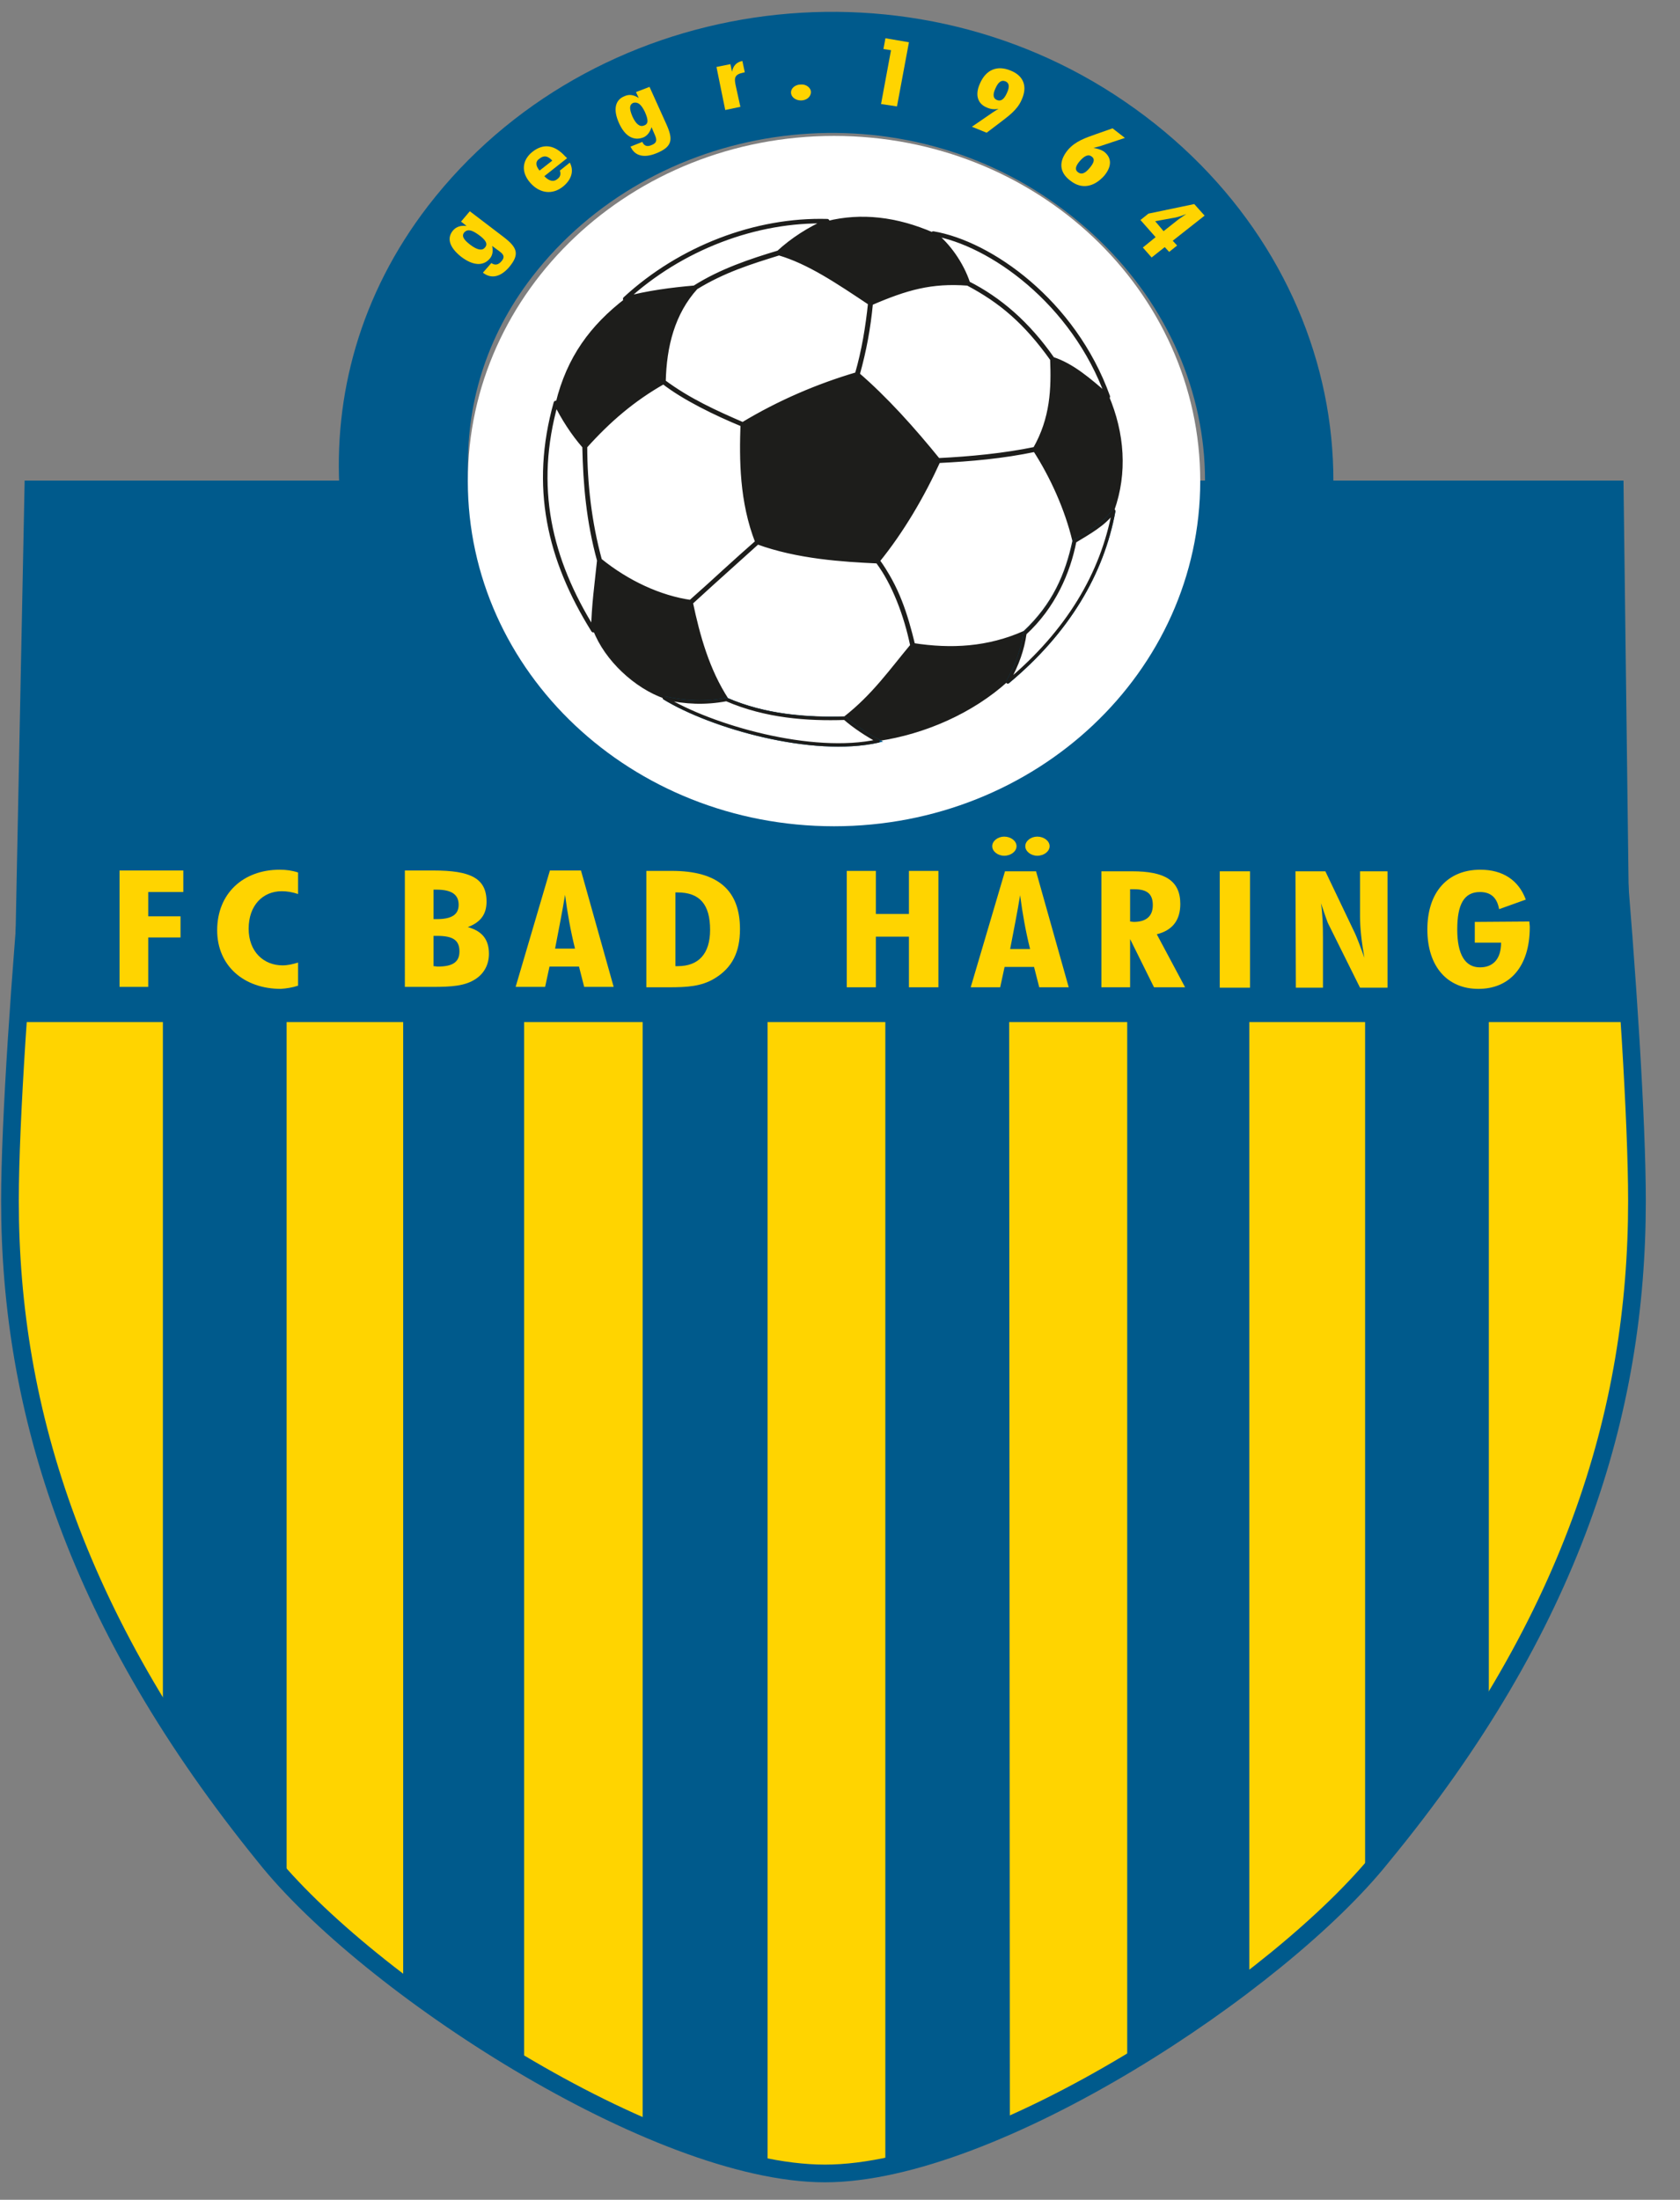 <?xml version="1.0" encoding="utf-8"?>
<!-- Generator: Adobe Illustrator 28.2.0, SVG Export Plug-In . SVG Version: 6.00 Build 0)  -->
<svg version="1.1" id="Ebene_1" xmlns="http://www.w3.org/2000/svg" xmlns:xlink="http://www.w3.org/1999/xlink" x="0px" y="0px"
	 viewBox="0 0 42.16 55.19" style="enable-background:new 0 0 42.16 55.19;" xml:space="preserve">
<rect x="0" y="0" width="42.16" height="55.19" fill="#808080" stroke="none"/>
<style type="text/css">
	.st0{clip-path:url(#SVGID_00000126297954707684080650000013714769284533862042_);fill:#FFD400;}
	
		.st1{clip-path:url(#SVGID_00000126297954707684080650000013714769284533862042_);fill:none;stroke:#005A8C;stroke-width:0.444;stroke-miterlimit:3.864;}
	.st2{clip-path:url(#SVGID_00000126297954707684080650000013714769284533862042_);fill:#005A8C;}
	
		.st3{clip-path:url(#SVGID_00000126297954707684080650000013714769284533862042_);fill:none;stroke:#005A8C;stroke-width:0.105;stroke-miterlimit:3.864;}
	
		.st4{clip-path:url(#SVGID_00000126297954707684080650000013714769284533862042_);fill-rule:evenodd;clip-rule:evenodd;fill:#FFD400;}
	.st5{clip-path:url(#SVGID_00000126297954707684080650000013714769284533862042_);fill:#FFFFFF;}
	.st6{clip-path:url(#SVGID_00000126297954707684080650000013714769284533862042_);fill:#1D1D1B;}
	
		.st7{clip-path:url(#SVGID_00000126297954707684080650000013714769284533862042_);fill:none;stroke:#1D1D1B;stroke-width:0.114;stroke-linecap:round;stroke-linejoin:round;stroke-miterlimit:3.864;}
	
		.st8{clip-path:url(#SVGID_00000126297954707684080650000013714769284533862042_);fill:none;stroke:#1D1D1B;stroke-width:0.03;stroke-linecap:round;stroke-linejoin:round;stroke-miterlimit:3.864;}
	
		.st9{clip-path:url(#SVGID_00000126297954707684080650000013714769284533862042_);fill:none;stroke:#005A8C;stroke-width:0.086;stroke-miterlimit:3.864;}
	
		.st10{clip-path:url(#SVGID_00000126297954707684080650000013714769284533862042_);fill:none;stroke:#1D1D1B;stroke-width:0.086;stroke-linecap:round;stroke-linejoin:round;stroke-miterlimit:3.864;}
</style>
<g>
	<defs>
		<rect id="SVGID_1_" x="-0.83" y="-1.28" width="43" height="56.83"/>
	</defs>
	<clipPath id="SVGID_00000167395302645624693640000008325748352200369557_">
		<use xlink:href="#SVGID_1_"  style="overflow:visible;"/>
	</clipPath>
	<path style="clip-path:url(#SVGID_00000167395302645624693640000008325748352200369557_);fill:#FFD400;" d="M39.64,13.77
		c0.46,1.23,1.44,12.36,1.44,16.36c0,5.3-1.63,10.66-6.4,16.45c-2.55,3.2-9.73,7.95-13.98,7.95c-4.25,0-11.5-4.74-14.05-7.95
		c-4.7-5.79-6.4-11.15-6.4-16.45c0-4,1.05-15.13,1.44-16.36H39.64z"/>
	
		<path style="clip-path:url(#SVGID_00000167395302645624693640000008325748352200369557_);fill:none;stroke:#005A8C;stroke-width:0.444;stroke-miterlimit:3.864;" d="
		M39.64,13.77c0.46,1.23,1.44,12.36,1.44,16.36c0,5.3-1.63,10.66-6.4,16.45c-2.55,3.2-9.73,7.95-13.98,7.95
		c-4.25,0-11.5-4.74-14.05-7.95c-4.7-5.79-6.4-11.15-6.4-16.45c0-4,1.05-15.13,1.44-16.36H39.64z"/>
	<polygon style="clip-path:url(#SVGID_00000167395302645624693640000008325748352200369557_);fill:#005A8C;" points="0.67,12.11 
		40.69,12.11 40.86,25.59 0.4,25.59 	"/>
	
		<polygon style="clip-path:url(#SVGID_00000167395302645624693640000008325748352200369557_);fill:none;stroke:#005A8C;stroke-width:0.105;stroke-miterlimit:3.864;" points="
		0.67,12.11 40.69,12.11 40.86,25.59 0.4,25.59 	"/>
	<path style="clip-path:url(#SVGID_00000167395302645624693640000008325748352200369557_);fill:#005A8C;" d="M27.94,17.7
		c0.2-0.21,0.38-0.43,0.56-0.66c3.02-3.92,1.99-9.18-2.16-12.03c-4.15-2.85-9.97-1.97-12.99,1.94c-2.34,3.04-1.97,6.9,0.11,9.86
		l-0.34,0.12l-1.65,2.46C8,15.35,7.34,9.59,10.74,5.17c4.07-5.28,11.9-6.45,17.49-2.62c5.6,3.83,6.94,11,2.87,16.28
		c-0.18,0.23-0.36,0.45-0.55,0.66L27.94,17.7z"/>
	<polygon style="clip-path:url(#SVGID_00000167395302645624693640000008325748352200369557_);fill:#005A8C;" points="10.17,20.7 
		13.1,20.7 13.1,51.75 10.17,49.86 	"/>
	
		<polygon style="clip-path:url(#SVGID_00000167395302645624693640000008325748352200369557_);fill:none;stroke:#005A8C;stroke-width:0.105;stroke-miterlimit:3.864;" points="
		10.17,20.7 13.1,20.7 13.1,51.75 10.17,49.86 	"/>
	<polygon style="clip-path:url(#SVGID_00000167395302645624693640000008325748352200369557_);fill:#005A8C;" points="28.34,20.7 
		31.3,20.7 31.3,49.67 28.34,51.75 	"/>
	
		<polygon style="clip-path:url(#SVGID_00000167395302645624693640000008325748352200369557_);fill:none;stroke:#005A8C;stroke-width:0.105;stroke-miterlimit:3.864;" points="
		28.34,20.7 31.3,20.7 31.3,49.67 28.34,51.75 	"/>
	<path style="clip-path:url(#SVGID_00000167395302645624693640000008325748352200369557_);fill:#005A8C;" d="M16.17,53.29
		c0,0,0.97,0.45,1.48,0.62c0.51,0.17,1.56,0.38,1.56,0.38V20.7h-3.03V53.29z"/>
	
		<path style="clip-path:url(#SVGID_00000167395302645624693640000008325748352200369557_);fill:none;stroke:#005A8C;stroke-width:0.105;stroke-miterlimit:3.864;" d="
		M16.17,53.29c0,0,0.97,0.45,1.48,0.62c0.51,0.17,1.56,0.38,1.56,0.38V20.7h-3.03V53.29z"/>
	<path style="clip-path:url(#SVGID_00000167395302645624693640000008325748352200369557_);fill:#005A8C;" d="M4.14,43.15
		c0,0,1.14,1.57,1.44,1.97c0.55,0.73,1.56,1.97,1.56,1.97V20.5h-3V43.15z"/>
	
		<path style="clip-path:url(#SVGID_00000167395302645624693640000008325748352200369557_);fill:none;stroke:#005A8C;stroke-width:0.105;stroke-miterlimit:3.864;" d="
		M4.14,43.15c0,0,1.14,1.57,1.44,1.97c0.55,0.73,1.56,1.97,1.56,1.97V20.5h-3V43.15z"/>
	<path style="clip-path:url(#SVGID_00000167395302645624693640000008325748352200369557_);fill:#005A8C;" d="M25.29,53.29
		c0,0-0.97,0.41-1.47,0.58c-0.51,0.17-1.55,0.45-1.55,0.45V20.7h3L25.29,53.29z"/>
	
		<path style="clip-path:url(#SVGID_00000167395302645624693640000008325748352200369557_);fill:none;stroke:#005A8C;stroke-width:0.105;stroke-miterlimit:3.864;" d="
		M25.29,53.29c0,0-0.97,0.41-1.47,0.58c-0.51,0.17-1.55,0.45-1.55,0.45V20.7h3L25.29,53.29z"/>
	<path style="clip-path:url(#SVGID_00000167395302645624693640000008325748352200369557_);fill:#005A8C;" d="M37.3,42.92
		c0,0-1,1.54-1.57,2.24c-0.33,0.4-1.42,1.77-1.42,1.77V20.7h3V42.92z"/>
	
		<path style="clip-path:url(#SVGID_00000167395302645624693640000008325748352200369557_);fill:none;stroke:#005A8C;stroke-width:0.105;stroke-miterlimit:3.864;" d="
		M37.3,42.92c0,0-1,1.54-1.57,2.24c-0.33,0.4-1.42,1.77-1.42,1.77V20.7h3V42.92z"/>
	
		<path style="clip-path:url(#SVGID_00000167395302645624693640000008325748352200369557_);fill-rule:evenodd;clip-rule:evenodd;fill:#FFD400;" d="
		M12.01,5.89c0.18,0.13,0.24,0.23,0.16,0.32C12.1,6.3,11.97,6.27,11.8,6.14c-0.17-0.13-0.22-0.22-0.15-0.31
		C11.74,5.74,11.84,5.77,12.01,5.89 M11.57,5.56l0.14,0.11c-0.15-0.02-0.26,0.02-0.34,0.11c-0.16,0.19-0.1,0.42,0.2,0.66
		c0.3,0.23,0.56,0.24,0.72,0.05c0.07-0.08,0.09-0.19,0.06-0.32l0.19,0.14c0.11,0.08,0.13,0.15,0.04,0.25
		c-0.08,0.09-0.16,0.1-0.25,0.04l-0.21,0.24c0,0,0.01,0.01,0.01,0.01c0.2,0.15,0.43,0.1,0.64-0.14c0.29-0.34,0.2-0.51-0.14-0.77
		l-0.84-0.64L11.57,5.56z"/>
	
		<path style="clip-path:url(#SVGID_00000167395302645624693640000008325748352200369557_);fill-rule:evenodd;clip-rule:evenodd;fill:#FFD400;" d="
		M13.66,4.42l0.57-0.45c-0.01-0.01-0.02-0.03-0.04-0.04c-0.27-0.3-0.55-0.34-0.83-0.12c-0.26,0.21-0.29,0.51-0.05,0.78
		c0.24,0.27,0.56,0.3,0.82,0.09c0.21-0.17,0.28-0.39,0.17-0.6l-0.25,0.2c0.03,0.09,0.01,0.16-0.06,0.21
		C13.9,4.57,13.78,4.55,13.66,4.42L13.66,4.42z M13.86,4.03l-0.32,0.25c-0.1-0.12-0.11-0.23,0-0.3C13.65,3.89,13.75,3.91,13.86,4.03
		"/>
	
		<path style="clip-path:url(#SVGID_00000167395302645624693640000008325748352200369557_);fill-rule:evenodd;clip-rule:evenodd;fill:#FFD400;" d="
		M16.18,2.8c0.09,0.2,0.1,0.31-0.02,0.35c-0.1,0.04-0.2-0.03-0.29-0.23c-0.08-0.19-0.08-0.29,0.02-0.34
		C16.01,2.55,16.09,2.62,16.18,2.8 M15.96,2.31l0.07,0.15c-0.12-0.08-0.24-0.1-0.35-0.05c-0.24,0.09-0.3,0.33-0.15,0.67
		c0.15,0.34,0.37,0.46,0.61,0.37c0.1-0.04,0.17-0.13,0.21-0.26l0.09,0.21c0.05,0.12,0.04,0.19-0.09,0.24
		c-0.11,0.05-0.19,0.02-0.23-0.08l-0.3,0.12c0,0,0,0.01,0.01,0.01c0.1,0.22,0.33,0.28,0.63,0.16c0.43-0.17,0.43-0.36,0.26-0.74
		L16.3,2.18L15.96,2.31z"/>
	<path style="clip-path:url(#SVGID_00000167395302645624693640000008325748352200369557_);fill:#FFD400;" d="M18.2,2.76l0.38-0.08
		l-0.11-0.5c-0.05-0.22-0.05-0.31,0.19-0.36c0.01,0,0.02,0,0.03-0.01l-0.06-0.28c-0.15,0.03-0.23,0.12-0.26,0.27l-0.04-0.19
		l-0.35,0.07L18.2,2.76z"/>
	<path style="clip-path:url(#SVGID_00000167395302645624693640000008325748352200369557_);fill:#FFD400;" d="M20.35,2.31
		c0-0.11-0.12-0.2-0.25-0.19c-0.14,0-0.25,0.09-0.25,0.2c0,0.11,0.11,0.2,0.25,0.2C20.24,2.52,20.35,2.43,20.35,2.31"/>
	<polygon style="clip-path:url(#SVGID_00000167395302645624693640000008325748352200369557_);fill:#FFD400;" points="22.11,2.61 
		22.51,2.67 22.81,1.06 22.22,0.96 22.17,1.23 22.36,1.26 	"/>
	
		<path style="clip-path:url(#SVGID_00000167395302645624693640000008325748352200369557_);fill-rule:evenodd;clip-rule:evenodd;fill:#FFD400;" d="
		M25.06,2.73c-0.09,0.05-0.14,0.09-0.16,0.1l-0.51,0.35l0.37,0.15l0.33-0.25c0.22-0.17,0.44-0.32,0.55-0.58
		c0.15-0.33,0.05-0.6-0.28-0.73c-0.34-0.14-0.62-0.02-0.77,0.33c-0.13,0.29-0.05,0.51,0.18,0.6C24.86,2.74,24.95,2.75,25.06,2.73
		 M25.23,2.04c0.1,0.04,0.11,0.14,0.04,0.29c-0.07,0.16-0.15,0.22-0.25,0.18c-0.1-0.04-0.11-0.14-0.04-0.29
		C25.05,2.06,25.13,2,25.23,2.04"/>
	
		<path style="clip-path:url(#SVGID_00000167395302645624693640000008325748352200369557_);fill-rule:evenodd;clip-rule:evenodd;fill:#FFD400;" d="
		M27.44,3.71c0.05-0.01,0.12-0.03,0.19-0.05l0.6-0.2l-0.31-0.24l-0.4,0.14c-0.28,0.1-0.53,0.18-0.72,0.4
		c-0.24,0.29-0.22,0.57,0.07,0.78c0.27,0.21,0.58,0.16,0.84-0.13c0.2-0.24,0.19-0.46-0.01-0.61C27.62,3.75,27.54,3.73,27.44,3.71
		 M27.05,4.32c-0.08-0.06-0.06-0.15,0.04-0.27c0.12-0.14,0.22-0.19,0.31-0.12c0.08,0.06,0.06,0.15-0.06,0.29
		C27.23,4.35,27.14,4.39,27.05,4.32"/>
	
		<path style="clip-path:url(#SVGID_00000167395302645624693640000008325748352200369557_);fill-rule:evenodd;clip-rule:evenodd;fill:#FFD400;" d="
		M28.68,6.21l0.22,0.25l0.33-0.26l0.11,0.12l0.2-0.16l-0.11-0.12l0.8-0.63l-0.26-0.29l-1.15,0.24l-0.2,0.16l0.38,0.43L28.68,6.21z
		 M28.99,5.55l0.44-0.08c0.08-0.01,0.19-0.04,0.34-0.1c-0.09,0.06-0.16,0.11-0.19,0.13l-0.38,0.3L28.99,5.55z"/>
	<polygon style="clip-path:url(#SVGID_00000167395302645624693640000008325748352200369557_);fill:#FFD400;" points="3,24.76 
		3.72,24.76 3.72,23.52 4.53,23.52 4.53,22.99 3.72,22.99 3.72,22.38 4.6,22.38 4.6,21.84 3,21.84 	"/>
	<path style="clip-path:url(#SVGID_00000167395302645624693640000008325748352200369557_);fill:#FFD400;" d="M7.48,24.73l0-0.58
		c-0.13,0.04-0.26,0.07-0.39,0.07c-0.47,0-0.85-0.34-0.85-0.92c0-0.59,0.36-0.94,0.83-0.94c0.13,0,0.26,0.02,0.41,0.07l0-0.54
		c-0.15-0.05-0.3-0.07-0.46-0.07c-0.91,0-1.57,0.59-1.57,1.52c0,0.89,0.67,1.47,1.6,1.47C7.18,24.8,7.33,24.78,7.48,24.73"/>
	
		<path style="clip-path:url(#SVGID_00000167395302645624693640000008325748352200369557_);fill-rule:evenodd;clip-rule:evenodd;fill:#FFD400;" d="
		M10.16,24.76l0.69,0c0.48,0,0.82-0.02,1.09-0.2c0.21-0.14,0.33-0.36,0.33-0.63c0-0.36-0.17-0.57-0.53-0.67
		c0.32-0.12,0.47-0.32,0.47-0.64c0-0.59-0.41-0.78-1.33-0.78l-0.72,0L10.16,24.76z M10.88,24.24l0-0.76c0.03,0,0.06,0,0.09,0
		c0.4,0,0.56,0.11,0.56,0.39c0,0.26-0.16,0.38-0.54,0.38C10.95,24.25,10.92,24.24,10.88,24.24 M10.88,23.06l0-0.74
		c0.03,0,0.05,0,0.07,0c0.38,0,0.56,0.12,0.56,0.38c0,0.25-0.18,0.36-0.55,0.36H10.88"/>
	
		<path style="clip-path:url(#SVGID_00000167395302645624693640000008325748352200369557_);fill-rule:evenodd;clip-rule:evenodd;fill:#FFD400;" d="
		M12.94,24.76l0.74,0l0.11-0.51l0.74,0l0.13,0.51l0.74,0l-0.82-2.92l-0.78,0L12.94,24.76z M13.93,23.8
		c0.09-0.47,0.18-0.92,0.25-1.35c0.06,0.46,0.14,0.91,0.25,1.35L13.93,23.8z"/>
	
		<path style="clip-path:url(#SVGID_00000167395302645624693640000008325748352200369557_);fill-rule:evenodd;clip-rule:evenodd;fill:#FFD400;" d="
		M16.22,24.77l0.56,0c0.46,0,0.82-0.02,1.15-0.22c0.45-0.27,0.64-0.67,0.64-1.24c0-0.98-0.56-1.46-1.71-1.46l-0.64,0L16.22,24.77z
		 M16.95,24.23l0-1.84H17c0.56,0,0.82,0.3,0.82,0.94c0,0.6-0.29,0.91-0.81,0.91H16.95z"/>
	<polygon style="clip-path:url(#SVGID_00000167395302645624693640000008325748352200369557_);fill:#FFD400;" points="21.25,24.77 
		21.98,24.77 21.98,23.5 22.81,23.5 22.81,24.77 23.55,24.77 23.55,21.85 22.81,21.85 22.81,22.93 21.98,22.93 21.98,21.85 
		21.25,21.85 	"/>
	
		<path style="clip-path:url(#SVGID_00000167395302645624693640000008325748352200369557_);fill-rule:evenodd;clip-rule:evenodd;fill:#FFD400;" d="
		M25.73,21.23c0,0.13,0.14,0.24,0.3,0.24c0.17,0,0.31-0.11,0.31-0.24c0-0.13-0.14-0.24-0.31-0.24
		C25.87,20.99,25.73,21.1,25.73,21.23 M24.9,21.23c0,0.13,0.14,0.24,0.3,0.24c0.17,0,0.31-0.11,0.31-0.24
		c0-0.13-0.14-0.24-0.31-0.24C25.04,20.99,24.9,21.1,24.9,21.23 M24.36,24.77l0.74,0l0.11-0.51l0.74,0l0.13,0.51l0.74,0L26,21.86
		l-0.78,0L24.36,24.77z M25.35,23.81c0.09-0.47,0.18-0.92,0.25-1.35c0.06,0.46,0.14,0.91,0.25,1.35L25.35,23.81z"/>
	
		<path style="clip-path:url(#SVGID_00000167395302645624693640000008325748352200369557_);fill-rule:evenodd;clip-rule:evenodd;fill:#FFD400;" d="
		M27.64,24.77l0.72,0l0-1.21l0.6,1.21l0.78,0l-0.71-1.33c0.4-0.1,0.59-0.36,0.59-0.76c0-0.59-0.39-0.82-1.21-0.82l-0.77,0
		L27.64,24.77z M28.36,23.12l0-0.81c0.04,0,0.07,0,0.1,0c0.33,0,0.47,0.12,0.47,0.4c0,0.28-0.17,0.42-0.48,0.42
		C28.42,23.13,28.39,23.12,28.36,23.12"/>
	
		<rect x="30.61" y="21.86" style="clip-path:url(#SVGID_00000167395302645624693640000008325748352200369557_);fill:#FFD400;" width="0.76" height="2.92"/>
	<path style="clip-path:url(#SVGID_00000167395302645624693640000008325748352200369557_);fill:#FFD400;" d="M32.52,24.78l0.68,0
		l0-1.23c0-0.33-0.01-0.63-0.05-0.89c0.09,0.27,0.15,0.44,0.17,0.49l0.81,1.63l0.69,0l0-2.92l-0.69,0l0,1.12
		c0,0.31,0.04,0.66,0.11,1.05c-0.11-0.31-0.19-0.51-0.23-0.6l-0.75-1.57l-0.75,0L32.52,24.78z"/>
	<path style="clip-path:url(#SVGID_00000167395302645624693640000008325748352200369557_);fill:#FFD400;" d="M37.01,23.13l0,0.52
		l0.66,0c0,0.41-0.2,0.62-0.53,0.62c-0.37,0-0.57-0.32-0.57-0.95c0-0.63,0.17-0.94,0.57-0.94c0.27,0,0.43,0.14,0.48,0.43l0.67-0.24
		c-0.18-0.49-0.58-0.75-1.14-0.75c-0.81,0-1.33,0.55-1.33,1.5c0,0.94,0.51,1.49,1.28,1.49c0.78,0,1.29-0.55,1.29-1.55
		c0-0.05-0.01-0.09-0.01-0.14L37.01,23.13z"/>
	<path style="clip-path:url(#SVGID_00000167395302645624693640000008325748352200369557_);fill:#FFFFFF;" d="M11.74,12.07
		c0-4.78,4.11-8.66,9.19-8.66s9.19,3.88,9.19,8.66s-4.11,8.66-9.19,8.66S11.74,16.86,11.74,12.07"/>
	<path style="clip-path:url(#SVGID_00000167395302645624693640000008325748352200369557_);fill:#FFFFFF;" d="M18.63,11.54
		c-0.01-0.31,0-0.62,0.01-0.9c-0.11-0.05-0.22-0.1-0.33-0.15c-0.19-0.09-0.39-0.18-0.59-0.27c-0.1-0.05-0.19-0.1-0.29-0.15
		c-0.29-0.16-0.56-0.33-0.78-0.49c-0.76,0.43-1.38,0.96-1.97,1.62c0,0.12,0.01,0.23,0.01,0.35c0.01,0.3,0.03,0.59,0.06,0.89
		c0.06,0.54,0.16,1.08,0.3,1.62c0.42,0.34,0.89,0.62,1.37,0.8c0.31,0.12,0.62,0.2,0.92,0.24c0.53-0.48,1.1-1.01,1.68-1.51
		C18.74,12.91,18.65,12.2,18.63,11.54"/>
	<path style="clip-path:url(#SVGID_00000167395302645624693640000008325748352200369557_);fill:#FFFFFF;" d="M24.53,11.49
		c-0.25,0.02-0.5,0.04-0.76,0.05c-0.08,0.01-0.15,0.01-0.23,0.01c-0.4,0.88-0.92,1.77-1.53,2.52c0,0,0,0,0,0c0,0,0,0,0.01,0
		c0.09,0.12,0.17,0.25,0.24,0.39c0.18,0.32,0.32,0.64,0.42,0.98c0.01,0.02,0.01,0.03,0.02,0.05c0.05,0.15,0.09,0.3,0.12,0.45
		c0.02,0.08,0.04,0.16,0.06,0.25c0.11,0.02,0.21,0.03,0.32,0.04c0.84,0.1,1.67,0.02,2.49-0.35c0.23-0.22,0.42-0.44,0.58-0.68
		c0.14-0.21,0.26-0.42,0.36-0.64c0.14-0.32,0.24-0.65,0.31-0.99c-0.18-0.8-0.55-1.62-1-2.3C25.49,11.37,25.01,11.44,24.53,11.49"/>
	<path style="clip-path:url(#SVGID_00000167395302645624693640000008325748352200369557_);fill:#FFFFFF;" d="M14.69,11.55
		c0-0.12-0.01-0.23-0.01-0.35c-0.29-0.33-0.53-0.71-0.72-1.09c-0.09,0.3-0.15,0.61-0.2,0.9c-0.26,1.73,0.18,3.28,1.13,4.8
		c0-0.61,0.09-1.17,0.15-1.75c-0.15-0.55-0.25-1.09-0.3-1.62C14.71,12.14,14.69,11.84,14.69,11.55"/>
	<path style="clip-path:url(#SVGID_00000167395302645624693640000008325748352200369557_);fill:#FFFFFF;" d="M22.7,15.44
		c-0.12-0.35-0.26-0.68-0.42-0.98c-0.07-0.13-0.16-0.26-0.25-0.39c-0.09,0-0.19-0.01-0.3-0.02c-0.45-0.02-0.95-0.06-1.47-0.15
		c-0.42-0.07-0.84-0.17-1.25-0.32c0,0,0,0,0,0c0,0,0,0,0,0c-0.56,0.5-1.12,1.02-1.68,1.51c0.15,0.73,0.34,1.44,0.69,2.09
		c0.07,0.12,0.14,0.24,0.21,0.36c0.02,0.01,0.03,0.01,0.05,0.02c0.92,0.39,1.95,0.48,2.93,0.45c0.46-0.35,0.8-0.73,1.12-1.11
		c0.19-0.24,0.38-0.47,0.58-0.71c-0.02-0.08-0.04-0.17-0.06-0.25c-0.04-0.15-0.08-0.3-0.13-0.45C22.71,15.48,22.7,15.46,22.7,15.44"
		/>
	<path style="clip-path:url(#SVGID_00000167395302645624693640000008325748352200369557_);fill:#FFFFFF;" d="M17.5,7.18
		c0.07-0.04,0.15-0.09,0.22-0.13c0,0,0,0,0.01,0c0.08-0.05,0.17-0.09,0.25-0.13c0,0,0,0,0,0c0.51-0.25,1.05-0.42,1.57-0.57
		c0.13-0.12,0.27-0.23,0.42-0.34c0.18-0.13,0.37-0.24,0.56-0.34c0.08-0.04,0.16-0.08,0.24-0.12c-0.11,0-0.21,0-0.32,0
		c-0.25,0.01-0.51,0.02-0.76,0.06c-1.05,0.14-2.1,0.53-3.01,1.12c-0.31,0.2-0.61,0.43-0.9,0.68c-0.03,0.03-0.06,0.06-0.09,0.09
		c0.04-0.01,0.08-0.02,0.13-0.03c0.39-0.1,0.81-0.17,1.22-0.21c0.13-0.01,0.26-0.03,0.39-0.04c0.01,0,0.02-0.01,0.02-0.01
		c0,0,0,0,0,0C17.47,7.2,17.49,7.19,17.5,7.18"/>
	<path style="clip-path:url(#SVGID_00000167395302645624693640000008325748352200369557_);fill:#FFFFFF;" d="M26.07,8.55
		c0.12,0.14,0.23,0.29,0.34,0.45c0.49,0.16,0.91,0.52,1.39,0.94c-0.19-0.53-0.45-1.02-0.74-1.46l-0.09-0.13
		c-0.87-1.23-2.06-2.05-3.06-2.38c-0.17-0.06-0.34-0.1-0.49-0.13c0.36,0.28,0.7,0.78,0.87,1.26c0.2,0.1,0.4,0.23,0.6,0.36
		c0.03,0.02,0.07,0.04,0.1,0.06C25.37,7.8,25.72,8.13,26.07,8.55"/>
	<path style="clip-path:url(#SVGID_00000167395302645624693640000008325748352200369557_);fill:#FFFFFF;" d="M17.72,10.22
		c0.19,0.1,0.39,0.19,0.59,0.27c0.11,0.05,0.23,0.1,0.33,0.15c0.17-0.1,0.35-0.2,0.53-0.3c0.75-0.4,1.54-0.72,2.34-0.96
		c0.08-0.29,0.15-0.57,0.2-0.85c0.06-0.31,0.1-0.63,0.13-0.94c-0.49-0.33-0.94-0.63-1.38-0.87c-0.31-0.16-0.61-0.3-0.91-0.39
		c-0.53,0.16-1.05,0.32-1.57,0.57c0,0,0,0,0,0c-0.08,0.04-0.17,0.08-0.25,0.13c0,0,0,0-0.01,0c-0.07,0.04-0.15,0.08-0.22,0.13
		c-0.01,0.01-0.03,0.02-0.04,0.03c-0.09,0.1-0.17,0.2-0.24,0.31c-0.26,0.38-0.41,0.8-0.5,1.26c-0.05,0.26-0.07,0.53-0.07,0.8
		c0.25,0.19,0.52,0.35,0.78,0.49C17.53,10.12,17.62,10.17,17.72,10.22"/>
	<path style="clip-path:url(#SVGID_00000167395302645624693640000008325748352200369557_);fill:#FFFFFF;" d="M21.51,9.39
		c0.71,0.61,1.4,1.38,2.03,2.16c0.08,0,0.15-0.01,0.23-0.01c0.25-0.01,0.5-0.03,0.76-0.06c0.49-0.05,0.97-0.12,1.43-0.21
		c0,0,0,0,0,0h0c0.33-0.57,0.43-1.12,0.45-1.67c0.01-0.2,0-0.4,0-0.6c-0.12-0.16-0.23-0.31-0.34-0.45c-0.34-0.41-0.7-0.75-1.08-1.03
		c-0.03-0.02-0.07-0.04-0.1-0.06c-0.19-0.13-0.38-0.24-0.6-0.36c-0.92-0.07-1.54,0.1-2.44,0.49c0,0-0.01,0-0.01,0.01
		c-0.03,0.33-0.08,0.63-0.13,0.94C21.66,8.83,21.59,9.11,21.51,9.39"/>
	<path style="clip-path:url(#SVGID_00000167395302645624693640000008325748352200369557_);fill:#1D1D1B;" d="M19.01,13.6
		c-0.38-1.03-0.41-1.97-0.37-2.95c0.94-0.56,1.86-0.96,2.87-1.25c0.71,0.6,1.41,1.39,2.03,2.16c-0.4,0.92-0.92,1.77-1.53,2.52
		C21.02,14.02,19.94,13.94,19.01,13.6"/>
	
		<path style="clip-path:url(#SVGID_00000167395302645624693640000008325748352200369557_);fill:none;stroke:#1D1D1B;stroke-width:0.114;stroke-linecap:round;stroke-linejoin:round;stroke-miterlimit:3.864;" d="
		M15.04,14.06c-0.27-0.98-0.35-1.91-0.37-2.86c-0.29-0.33-0.53-0.71-0.72-1.09c-0.59,2.1-0.17,3.92,0.94,5.7
		C14.9,15.2,14.98,14.64,15.04,14.06z M22.9,16.2c-0.16-0.78-0.46-1.56-0.87-2.12c-0.87-0.04-2.01-0.11-3.02-0.48
		c-0.57,0.51-1.15,1.04-1.68,1.51c0.18,0.86,0.42,1.71,0.9,2.45c0.94,0.41,1.98,0.5,2.98,0.47C21.94,17.46,22.38,16.82,22.9,16.2z
		 M22.02,14.07c0.61-0.75,1.13-1.64,1.53-2.52c0.81-0.04,1.64-0.12,2.42-0.28c0.44,0.68,0.81,1.5,1,2.3
		c-0.18,0.85-0.51,1.62-1.25,2.31c-0.92,0.41-1.85,0.46-2.81,0.31C22.72,15.41,22.51,14.74,22.02,14.07z M24.29,7.11
		c0.79,0.4,1.5,1.01,2.12,1.9c0.49,0.16,0.91,0.52,1.39,0.94c-0.86-2.39-2.96-3.85-4.38-4.09C23.78,6.13,24.13,6.62,24.29,7.11z
		 M21.51,9.39c0.17-0.58,0.27-1.2,0.33-1.78c0.9-0.39,1.53-0.57,2.45-0.5c0.83,0.44,1.45,0.96,2.12,1.9
		c0.03,0.73,0.01,1.49-0.44,2.27c-0.81,0.17-1.61,0.24-2.42,0.28C22.91,10.77,22.22,10,21.51,9.39z M15.69,7.5
		c0.55-0.15,1.16-0.23,1.74-0.28c0.66-0.42,1.41-0.67,2.11-0.88c0.36-0.33,0.77-0.59,1.22-0.79C18.97,5.5,17.08,6.22,15.69,7.5z
		 M18.64,10.65c-0.68-0.28-1.48-0.67-1.99-1.07c0.02-0.9,0.23-1.73,0.81-2.37c0.7-0.43,1.38-0.64,2.09-0.86
		c0.75,0.22,1.46,0.7,2.3,1.26c-0.06,0.62-0.16,1.17-0.33,1.78C20.53,9.68,19.55,10.1,18.64,10.65z M19.01,13.6
		c-0.4-1.02-0.4-2.08-0.37-2.95c-0.67-0.29-1.36-0.6-1.99-1.07c-0.76,0.43-1.38,0.96-1.97,1.62c0,0.93,0.11,1.91,0.37,2.86
		c0.69,0.56,1.51,0.94,2.29,1.05C17.89,14.61,18.45,14.09,19.01,13.6z"/>
	<path style="clip-path:url(#SVGID_00000167395302645624693640000008325748352200369557_);fill:#1D1D1B;" d="M25.97,11.27
		c0.42-0.72,0.48-1.42,0.45-2.27c0.5,0.15,0.98,0.59,1.39,0.93c0.4,0.94,0.47,1.94,0.14,2.87c-0.21,0.31-0.59,0.52-0.98,0.76
		C26.76,12.73,26.42,11.96,25.97,11.27"/>
	<path style="clip-path:url(#SVGID_00000167395302645624693640000008325748352200369557_);fill:#1D1D1B;" d="M19.55,6.35
		c0.75,0.22,1.53,0.74,2.3,1.26c0.77-0.31,1.42-0.59,2.44-0.5c-0.17-0.5-0.5-0.95-0.87-1.26c-0.92-0.4-1.81-0.5-2.65-0.29
		C20.31,5.76,19.9,6.02,19.55,6.35"/>
	<path style="clip-path:url(#SVGID_00000167395302645624693640000008325748352200369557_);fill:#1D1D1B;" d="M14.68,11.2
		c0.56-0.63,1.22-1.2,1.97-1.62c0-0.98,0.31-1.84,0.8-2.36c-0.6,0.05-1.16,0.12-1.75,0.28c-0.87,0.67-1.46,1.46-1.74,2.61
		C14.15,10.48,14.38,10.87,14.68,11.2"/>
	<path style="clip-path:url(#SVGID_00000167395302645624693640000008325748352200369557_);fill:#1D1D1B;" d="M22.91,16.19
		c1.07,0.18,2.06,0.04,2.81-0.31c-0.05,0.41-0.19,0.8-0.42,1.21c-0.89,0.81-2.1,1.33-3.25,1.5c-0.28-0.15-0.58-0.36-0.84-0.57
		C21.87,17.53,22.41,16.8,22.91,16.19"/>
	<path style="clip-path:url(#SVGID_00000167395302645624693640000008325748352200369557_);fill:#1D1D1B;" d="M16.67,17.51
		c0.57,0.15,1.03,0.11,1.56,0.04c-0.52-0.8-0.73-1.64-0.9-2.44c-0.79-0.13-1.56-0.47-2.28-1.05c-0.06,0.57-0.15,1.12-0.15,1.75
		c0.06,0.16,0.15,0.32,0.25,0.47l0.04,0.06C15.56,16.87,16.13,17.32,16.67,17.51"/>
	
		<path style="clip-path:url(#SVGID_00000167395302645624693640000008325748352200369557_);fill:none;stroke:#1D1D1B;stroke-width:0.03;stroke-linecap:round;stroke-linejoin:round;stroke-miterlimit:3.864;" d="
		M19.01,13.6c-0.38-1.03-0.41-1.97-0.37-2.95c0.94-0.56,1.86-0.96,2.87-1.25c0.71,0.6,1.41,1.4,2.03,2.16
		c-0.4,0.92-0.92,1.77-1.53,2.52C21.02,14.02,19.94,13.94,19.01,13.6z M16.67,17.51c0.57,0.15,1.03,0.11,1.56,0.04
		c-0.52-0.8-0.73-1.64-0.9-2.44c-0.79-0.13-1.56-0.47-2.28-1.05c-0.06,0.57-0.15,1.12-0.15,1.75
		C15.19,16.57,15.95,17.26,16.67,17.51z"/>
	
		<path style="clip-path:url(#SVGID_00000167395302645624693640000008325748352200369557_);fill:none;stroke:#1D1D1B;stroke-width:0.03;stroke-linecap:round;stroke-linejoin:round;stroke-miterlimit:3.864;" d="
		M25.97,11.27c0.42-0.72,0.48-1.42,0.45-2.27c0.5,0.15,0.98,0.59,1.39,0.93c0.4,0.94,0.47,1.94,0.14,2.87
		c-0.21,0.31-0.59,0.52-0.98,0.76C26.76,12.73,26.42,11.96,25.97,11.27z M19.55,6.35c0.75,0.22,1.53,0.74,2.3,1.26
		c0.77-0.31,1.42-0.59,2.44-0.5c-0.17-0.5-0.5-0.95-0.87-1.26c-0.92-0.4-1.81-0.5-2.66-0.29C20.31,5.76,19.9,6.02,19.55,6.35z
		 M14.68,11.2c0.56-0.63,1.22-1.2,1.97-1.62c0-0.98,0.31-1.84,0.8-2.36c-0.6,0.05-1.16,0.12-1.75,0.28
		c-0.87,0.67-1.46,1.46-1.74,2.61C14.15,10.48,14.38,10.87,14.68,11.2z"/>
	<path style="clip-path:url(#SVGID_00000167395302645624693640000008325748352200369557_);fill:#FFFFFF;" d="M25.72,15.89
		c0.73-0.67,1.1-1.54,1.25-2.31c0.34-0.21,0.74-0.42,0.98-0.76c-0.29,1.57-1.15,3.03-2.66,4.29C25.54,16.65,25.66,16.3,25.72,15.89
		 M18.23,17.55c0.99,0.43,2.04,0.5,2.97,0.47c0.24,0.21,0.56,0.42,0.84,0.57c-1.66,0.37-4.19-0.36-5.37-1.08
		C17.21,17.63,17.7,17.65,18.23,17.55"/>
	
		<path style="clip-path:url(#SVGID_00000167395302645624693640000008325748352200369557_);fill:none;stroke:#005A8C;stroke-width:0.086;stroke-miterlimit:3.864;" d="
		M25.72,15.89c0.73-0.67,1.1-1.54,1.25-2.31c0.34-0.21,0.74-0.42,0.98-0.76c-0.29,1.57-1.15,3.03-2.66,4.29
		C25.54,16.65,25.66,16.3,25.72,15.89z M18.23,17.55c0.99,0.43,2.04,0.5,2.97,0.47c0.24,0.21,0.56,0.42,0.84,0.57
		c-1.66,0.37-4.19-0.36-5.37-1.08C17.21,17.63,17.7,17.65,18.23,17.55z"/>
	<path style="clip-path:url(#SVGID_00000167395302645624693640000008325748352200369557_);fill:#FFFFFF;" d="M25.72,15.89
		c0.73-0.67,1.1-1.54,1.25-2.31c0.34-0.21,0.74-0.42,0.98-0.76c-0.29,1.57-1.15,3.03-2.66,4.29C25.54,16.65,25.66,16.3,25.72,15.89
		 M18.23,17.55c0.99,0.43,2.04,0.5,2.97,0.47c0.24,0.21,0.56,0.42,0.84,0.57c-1.66,0.37-4.19-0.36-5.37-1.08
		C17.21,17.63,17.7,17.65,18.23,17.55"/>
	
		<path style="clip-path:url(#SVGID_00000167395302645624693640000008325748352200369557_);fill:none;stroke:#1D1D1B;stroke-width:0.086;stroke-linecap:round;stroke-linejoin:round;stroke-miterlimit:3.864;" d="
		M25.72,15.89c0.73-0.67,1.1-1.54,1.25-2.31c0.34-0.21,0.74-0.42,0.98-0.76c-0.29,1.57-1.15,3.03-2.66,4.29
		C25.54,16.65,25.66,16.3,25.72,15.89z M18.23,17.55c0.99,0.43,2.04,0.5,2.97,0.47c0.24,0.21,0.56,0.42,0.84,0.57
		c-1.66,0.37-4.19-0.36-5.37-1.08C17.21,17.63,17.7,17.65,18.23,17.55z"/>
</g>
</svg>
